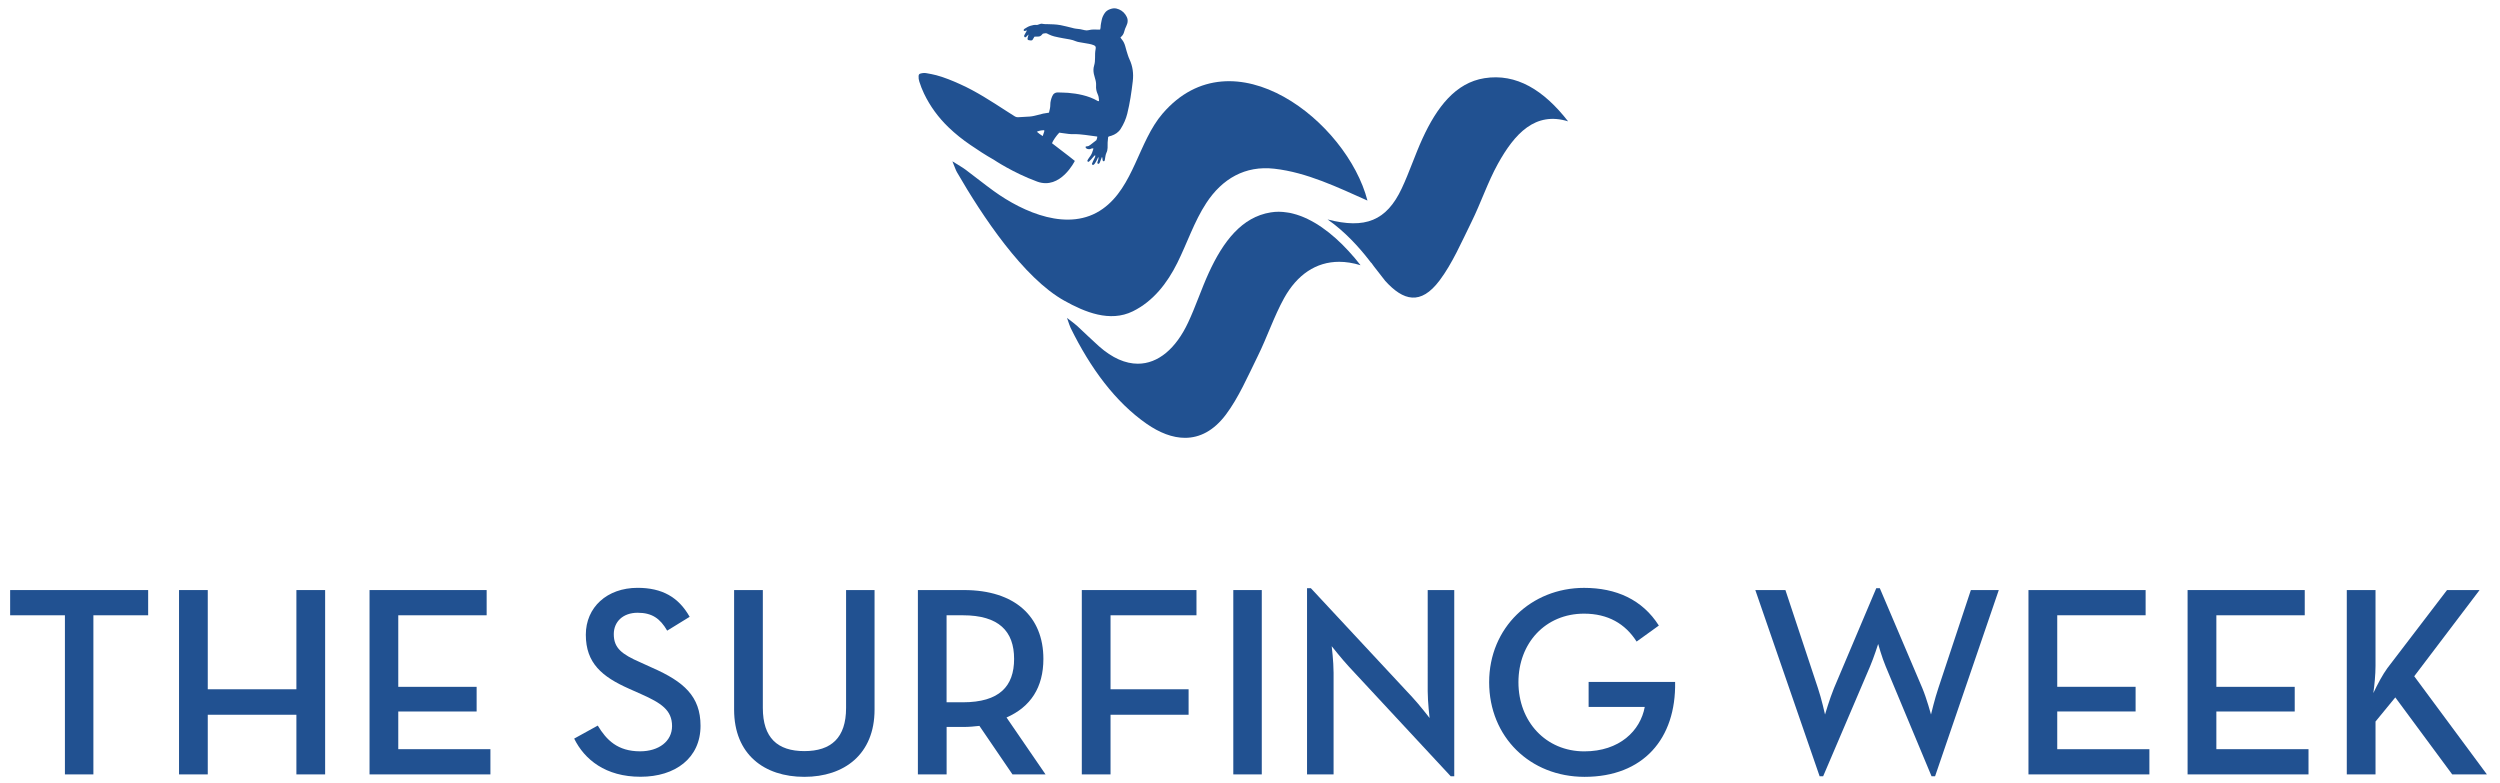 <?xml version="1.0" encoding="utf-8"?>
<!-- Generator: Adobe Illustrator 26.0.2, SVG Export Plug-In . SVG Version: 6.00 Build 0)  -->
<svg version="1.1" id="Layer_1" xmlns="http://www.w3.org/2000/svg" xmlns:xlink="http://www.w3.org/1999/xlink" x="0px" y="0px"
	 viewBox="0 0 583.84 182.92" style="enable-background:new 0 0 583.84 182.92;" xml:space="preserve">
<style type="text/css">
	.st0{fill:#215191;}
</style>
<g>
	<g>
		<g>
			<path class="st0" d="M232.08,37.3c0,0,4.45,3.02,10.14,5.11c5.45,2,8.79-4.83,8.79-4.83c-1.78-1.46-3.6-2.76-5.33-4.13
				c0.2-0.58,1.02-1.77,1.7-2.47c0.31,0.04,0.66,0.09,1,0.14c0.79,0.12,1.57,0.23,2.37,0.21c1.83-0.04,3.62,0.35,5.42,0.55
				c0.02,0,0.04,0.02,0.08,0.04c0,0.32-0.13,0.62-0.2,0.81c-0.53,0.41-0.97,0.75-1.41,1.1c-0.24,0.19-0.49,0.35-0.82,0.34
				c-0.14-0.01-0.32,0.04-0.3,0.21c0.01,0.11,0.12,0.25,0.23,0.31c0.27,0.16,0.58,0.19,0.88,0.11c0.13-0.03,0.26-0.12,0.39-0.15
				c0.1-0.02,0.2,0.02,0.34,0.03c-0.12,0.38-0.21,0.72-0.34,1.04c-0.18,0.46-0.48,0.85-0.77,1.25c-0.12,0.17-0.23,0.35-0.31,0.54
				c-0.03,0.06,0.03,0.19,0.09,0.23c0.06,0.05,0.2,0.07,0.25,0.03c0.16-0.13,0.31-0.28,0.45-0.44c0.28-0.31,0.55-0.64,0.83-0.95
				c0.05-0.05,0.13-0.15,0.25-0.02c-0.03,0.11-0.05,0.25-0.1,0.37c-0.13,0.3-0.29,0.59-0.43,0.88c-0.09,0.19-0.18,0.38-0.25,0.58
				c-0.05,0.12,0.01,0.26,0.12,0.3c0.09,0.03,0.25,0.02,0.31-0.05c0.15-0.14,0.27-0.32,0.38-0.5c0.13-0.2,0.24-0.4,0.34-0.61
				c0.1-0.2,0.18-0.41,0.28-0.62c0.05,0.04,0.08,0.05,0.08,0.07c-0.01,0.14,0,0.28-0.04,0.41c-0.07,0.27-0.18,0.53-0.24,0.8
				c-0.02,0.06,0.05,0.18,0.11,0.23c0.1,0.07,0.22,0.07,0.31-0.04c0.06-0.07,0.13-0.14,0.16-0.23c0.13-0.32,0.25-0.65,0.38-0.98
				c0.04-0.09,0-0.23,0.17-0.27c0.02,0.09,0.05,0.18,0.06,0.27c0.01,0.12,0.01,0.23,0.03,0.35c0.03,0.22,0.14,0.35,0.28,0.34
				c0.17-0.02,0.22-0.15,0.25-0.29c0.04-0.25,0.06-0.51,0.12-0.76c0.06-0.3,0.1-0.61,0.23-0.87c0.2-0.39,0.28-0.79,0.3-1.21
				c0.02-0.42-0.01-0.84,0.01-1.25c0.02-0.41,0.07-0.82,0.12-1.29c0.16-0.18,0.46-0.19,0.72-0.28c0.92-0.3,1.7-0.81,2.21-1.63
				c0.69-1.09,1.22-2.27,1.53-3.52c0.62-2.49,0.99-5.04,1.29-7.59c0.21-1.78,0-3.49-0.77-5.12c-0.29-0.61-0.46-1.27-0.67-1.91
				c-0.12-0.35-0.2-0.72-0.3-1.08c-0.17-0.62-0.41-1.19-0.84-1.68c-0.12-0.13-0.2-0.3-0.3-0.45c0.48-0.36,0.76-0.83,0.88-1.35
				c0.11-0.46,0.28-0.88,0.49-1.3c0.39-0.79,0.47-1.6-0.04-2.39c-0.06-0.1-0.11-0.21-0.18-0.3c-0.52-0.74-1.23-1.19-2.1-1.4
				c-0.52-0.12-1.01-0.02-1.5,0.16c-0.5,0.18-0.92,0.46-1.21,0.89c-0.33,0.48-0.59,1-0.71,1.59c-0.12,0.59-0.26,1.18-0.27,1.79
				c0,0.16-0.07,0.31-0.11,0.49c-0.19,0-0.35,0-0.5,0c-0.72-0.03-1.45-0.06-2.16,0.13c-0.33,0.09-0.64,0.08-0.96,0
				c-0.68-0.19-1.37-0.29-2.07-0.35c-0.28-0.02-0.55-0.11-0.82-0.18c-0.91-0.21-1.81-0.47-2.73-0.64c-1.08-0.2-2.18-0.21-3.28-0.24
				c-0.28-0.01-0.57,0.02-0.83-0.05c-0.35-0.1-0.64-0.01-0.94,0.11c-0.17,0.07-0.36,0.16-0.52,0.14c-0.51-0.08-0.96,0.06-1.44,0.19
				c-0.53,0.15-0.97,0.45-1.43,0.73c-0.02,0.01-0.04,0.03-0.05,0.05c-0.08,0.09-0.16,0.18-0.1,0.31c0.06,0.13,0.17,0.14,0.29,0.11
				c0.13-0.03,0.26-0.07,0.47-0.13c-0.11,0.19-0.17,0.31-0.24,0.43c-0.15,0.27-0.31,0.52-0.43,0.8c-0.03,0.08,0.02,0.23,0.08,0.31
				c0.09,0.11,0.27,0.1,0.38,0c0.08-0.08,0.15-0.18,0.23-0.26c0.08-0.08,0.18-0.15,0.36-0.31c-0.07,0.22-0.1,0.3-0.13,0.39
				c-0.25,0.84-0.19,0.93,0.65,1c0.18,0.01,0.33-0.04,0.42-0.19c0.14-0.22,0.26-0.44,0.41-0.69c0.23-0.01,0.46-0.05,0.69-0.03
				c0.43,0.03,0.78-0.08,1.05-0.43c0.07-0.09,0.16-0.17,0.23-0.25c0.94-0.17,0.74-0.14,1.41,0.18c0.4,0.19,0.82,0.36,1.24,0.46
				c0.7,0.18,1.41,0.3,2.13,0.44c0.98,0.19,1.99,0.27,2.92,0.69c0.27,0.12,0.58,0.18,0.88,0.23c0.73,0.13,1.47,0.24,2.21,0.38
				c0.36,0.07,0.73,0.16,1.07,0.3c0.45,0.18,0.56,0.4,0.47,0.89c-0.14,0.69-0.15,1.39-0.14,2.09c0,0.61-0.04,1.21-0.22,1.8
				c-0.2,0.64-0.19,1.29-0.06,1.94c0.07,0.34,0.16,0.68,0.27,1.02c0.18,0.56,0.29,1.13,0.25,1.72c-0.05,0.69,0.08,1.35,0.37,1.98
				c0.2,0.43,0.29,0.89,0.31,1.36c0,0.11,0.04,0.24-0.11,0.3c-0.06-0.02-0.13-0.03-0.19-0.06c-1.1-0.64-2.28-1.07-3.51-1.37
				c-1.11-0.27-2.25-0.44-3.39-0.53c-0.77-0.06-1.54-0.05-2.31-0.09c-0.73-0.03-1.19,0.3-1.45,0.97c-0.24,0.61-0.42,1.25-0.41,1.91
				c0.01,0.62-0.16,1.2-0.31,1.84c-0.49,0.08-0.93,0.13-1.36,0.22c-0.43,0.09-0.86,0.22-1.29,0.33c-0.27,0.07-0.54,0.14-0.82,0.2
				c-0.34,0.07-0.69,0.14-1.03,0.16c-0.86,0.06-1.72,0.08-2.58,0.15c-0.35,0.03-0.64-0.03-0.93-0.21c-0.67-0.43-1.34-0.85-2.01-1.28
				c-3.47-2.24-6.93-4.51-10.71-6.21c-1.81-0.82-3.65-1.58-5.57-2.1c-0.74-0.2-1.5-0.33-2.26-0.47c-0.46-0.09-0.93-0.06-1.39,0.06
				c-0.35,0.09-0.47,0.23-0.5,0.59c-0.03,0.45,0.03,0.89,0.17,1.31c0.31,0.96,0.66,1.9,1.1,2.8c1.43,2.98,3.36,5.6,5.74,7.89
				c1.57,1.51,3.27,2.86,5.06,4.08C228.37,35.05,230.19,36.24,232.08,37.3z M243.87,30.4c0,0.11,0.02,0.22,0,0.31
				c-0.1,0.33-0.22,0.66-0.36,1.07c-0.54-0.35-0.97-0.64-1.37-1.01C242.6,30.54,243.13,30.43,243.87,30.4z"/>
			<path class="st0" d="M346.67,18.26c-6.76,1.07-11.12,6.79-14.47,14.1c-1.73,3.77-3.07,7.88-4.83,11.62
				c-3.56,7.61-8.58,9.55-17.33,7.27c4.07,2.83,7.39,6.56,9.52,9.29l0.54,0.7c0.08,0.08,0.16,0.15,0.23,0.23l0.46,0.65l2.71,3.48
				c4.22,4.65,8.28,5.77,12.69-0.1c2.96-3.93,5.14-8.97,7.47-13.7c2.17-4.39,3.81-9.32,6.14-13.52c3.92-7.08,8.74-12.31,16.41-9.94
				C360.53,21.04,354.13,17.08,346.67,18.26z"/>
			<path class="st0" d="M301.93,49.88c-0.21-0.05-0.41-0.11-0.62-0.15c-0.23-0.05-0.46-0.08-0.7-0.11c-0.66-0.1-1.31-0.17-1.97-0.17
				c-0.62,0-1.25,0.05-1.87,0.15c-6.76,1.07-11.12,6.79-14.47,14.1c-1.73,3.77-3.07,7.88-4.83,11.62c-2.85,6.09-7,9.62-11.74,9.62
				c-2.87,0-5.95-1.29-9.1-4.09c-1.72-1.53-3.39-3.18-5.09-4.75c-0.58-0.53-1.21-0.96-2.36-1.86c0.48,1.34,0.62,1.88,0.85,2.34
				c4.62,9.4,10.42,17.29,17.76,22.4c3.01,2.09,6.04,3.27,8.95,3.27c3.45,0,6.71-1.66,9.53-5.4c2.96-3.93,5.14-8.97,7.47-13.7
				c2.17-4.39,3.81-9.32,6.14-13.52c3.03-5.47,7.46-8.49,12.85-8.49c1.59,0,3.26,0.26,5.01,0.8c-0.88-1.14-1.82-2.24-2.8-3.31
				C311.09,54.43,306.55,51.03,301.93,49.88z"/>
			<path class="st0" d="M264.54,72.71c4.79-2.35,8.07-6.61,10.4-11.3c2.31-4.64,3.93-9.65,6.77-13.99
				c3.72-5.68,9.07-8.79,15.88-8.02c7.6,0.85,14.86,4.37,21.76,7.44c-4.75-18.42-31.38-39.43-47.83-20.33
				c-5.65,6.56-6.73,17.11-14,22.27c-7.86,5.59-18.58,0.79-25.42-4.15c-2.23-1.61-4.39-3.36-6.61-5.01c-0.75-0.56-1.57-1-3.07-1.95
				c0.6,1.46,0.77,2.04,1.06,2.54c5.86,10.16,15.52,24.71,25.09,30.02C253.37,72.91,259.21,75.32,264.54,72.71z"/>
		</g>
		<g>
			<path class="st0" d="M15.16,143.69H2.37v-5.89H34.6v5.89H21.81v37.16h-6.65V143.69z"/>
			<path class="st0" d="M41.81,137.8h6.71v23.17h20.7V137.8h6.71v43.05h-6.71v-13.93h-20.7v13.93h-6.71V137.8z"/>
			<path class="st0" d="M86.3,137.8h27.35v5.89H93.01v16.71h18.3v5.76h-18.3v8.8h21.52v5.89H86.3V137.8z"/>
			<path class="st0" d="M134.09,172.49l5.51-3.04c2.02,3.35,4.62,6.01,9.88,6.01c4.37,0,7.47-2.34,7.47-5.89
				c0-3.74-2.53-5.38-7.22-7.47l-2.85-1.27c-6.27-2.79-10.07-5.95-10.07-12.6c0-6.39,4.94-10.95,12.09-10.95
				c5.7,0,9.56,2.15,12.16,6.77l-5.25,3.23c-1.65-2.85-3.55-4.18-6.9-4.18c-3.42,0-5.57,2.09-5.57,5c0,3.23,1.84,4.68,6.2,6.58
				l2.79,1.27c7.34,3.23,11.27,6.65,11.27,13.55c0,7.53-5.89,11.9-13.99,11.9C141.43,181.42,136.49,177.37,134.09,172.49z"/>
			<path class="st0" d="M171.44,165.72V137.8h6.71v27.54c0,6.96,3.42,10.07,9.69,10.07c6.27,0,9.75-3.1,9.75-10.07V137.8h6.65v27.92
				c0,10.45-7.09,15.7-16.4,15.7C178.46,181.42,171.44,176.17,171.44,165.72z"/>
			<path class="st0" d="M244.17,180.85h-7.72l-7.72-11.33c-1.2,0.13-2.41,0.25-3.61,0.25h-4.05v11.08h-6.71V137.8h10.76
				c11.9,0,18.55,6.2,18.55,16.08c0,6.65-2.98,11.21-8.61,13.68L244.17,180.85z M224.86,164.01c8.55,0,11.97-3.74,11.97-10.13
				c0-6.46-3.55-10.19-11.97-10.19h-3.8v20.32H224.86z"/>
			<path class="st0" d="M252.64,137.8h26.78v5.89h-20.07v17.28h18.23v5.95h-18.23v13.93h-6.71V137.8z"/>
			<path class="st0" d="M288.02,137.8h6.65v43.05h-6.65V137.8z"/>
			<path class="st0" d="M315.05,155.72c-1.71-1.84-4.05-4.81-4.05-4.81s0.44,3.55,0.44,6.2v23.74h-6.2v-43.49h0.89l23.74,25.51
				c1.65,1.77,3.99,4.81,3.99,4.81s-0.44-3.8-0.44-6.2V137.8h6.2v43.49h-0.82L315.05,155.72z"/>
			<path class="st0" d="M347.77,159.32c0-12.79,9.88-22.03,22.16-22.03c7.47,0,13.61,2.72,17.47,8.8l-5.19,3.74
				c-2.66-4.18-6.71-6.52-12.28-6.52c-8.99,0-15.32,6.84-15.32,16.02c0,9.18,6.39,16.14,15.38,16.14c8.23,0,13.1-4.81,14.12-10.38
				h-13.11v-5.83h20.2c0.25,13.29-7.47,22.16-21.15,22.16C357.33,181.42,347.77,172.11,347.77,159.32z"/>
			<path class="st0" d="M409.93,137.8h7.03l7.6,22.92c0.82,2.41,1.65,6.14,1.65,6.14s1.08-3.67,2.09-6.14l9.88-23.36h0.82
				l9.94,23.36c1.01,2.41,2.02,6.14,2.02,6.14s0.89-3.74,1.71-6.14l7.6-22.92h6.52l-14.88,43.49h-0.82l-10.7-25.64
				c-0.89-2.09-1.77-5.26-1.77-5.26s-1.01,3.17-1.9,5.26l-10.95,25.64h-0.82L409.93,137.8z"/>
			<path class="st0" d="M473.73,137.8h27.35v5.89h-20.64v16.71h18.3v5.76h-18.3v8.8h21.52v5.89h-28.24V137.8z"/>
			<path class="st0" d="M510.89,137.8h27.35v5.89H517.6v16.71h18.3v5.76h-18.3v8.8h21.52v5.89h-28.24V137.8z"/>
			<path class="st0" d="M557.54,156.03l13.93-18.23h7.6l-15.26,20.13l16.97,22.92h-8.1l-13.29-17.98l-4.62,5.63v12.35h-6.71V137.8
				h6.71v17.73c0,1.96-0.25,4.56-0.51,6.33C555.19,159.89,556.46,157.49,557.54,156.03z"/>
		</g>
	</g>
</g>
</svg>
